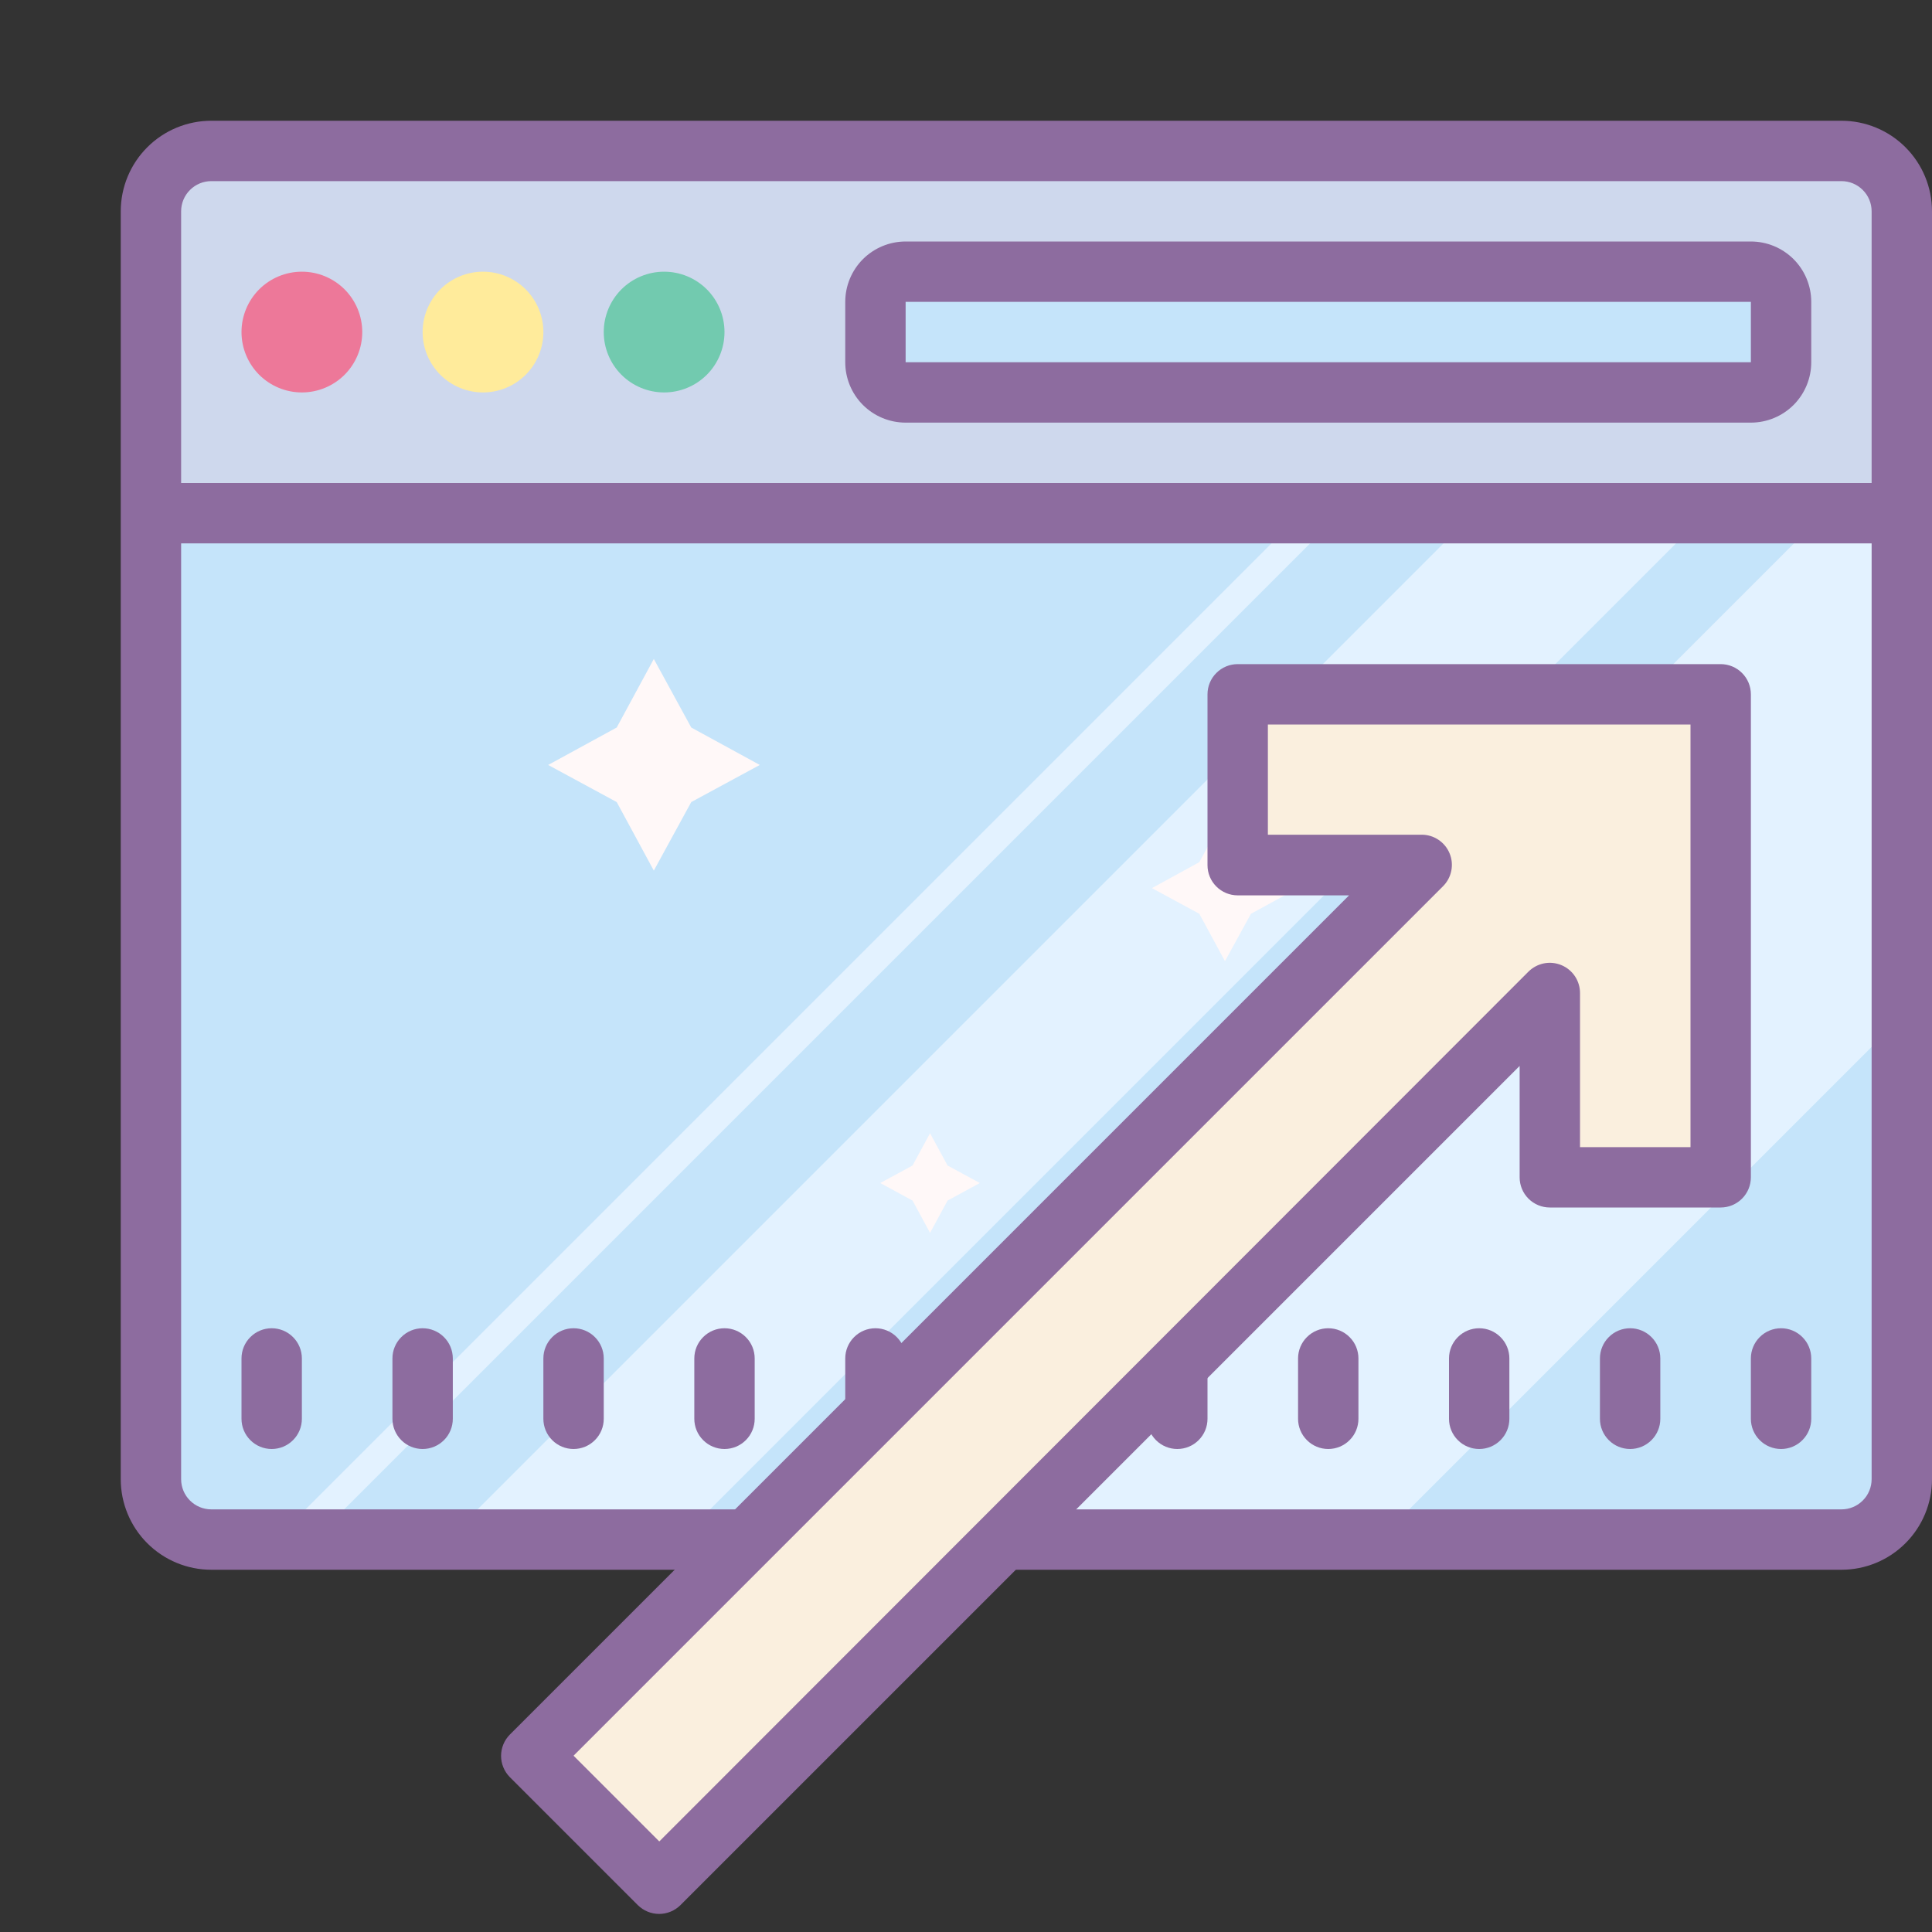 <svg width="48" height="48" viewBox="0 0 48 48" fill="none" xmlns="http://www.w3.org/2000/svg">
<rect x="0" y="0" width="48" height="48" fill="#333333" stroke="none"/>
<path d="M45.75 3.75H5.25C4.422 3.75 3.75 4.422 3.75 5.25V36.75C3.75 37.578 4.422 38.25 5.25 38.25H45.75C46.578 38.25 47.25 37.578 47.25 36.75V5.25C47.25 4.422 46.578 3.75 45.75 3.75Z" fill="#C5E4FA"/>
<path d="M5.25 3.75H45.75C46.148 3.75 46.529 3.908 46.811 4.189C47.092 4.471 47.25 4.852 47.25 5.25V12.75H3.75V5.25C3.75 4.852 3.908 4.471 4.189 4.189C4.471 3.908 4.852 3.75 5.25 3.75Z" fill="#CED8ED"/>
<path d="M47.25 12.75V25.26L34.26 38.25H19.822L45.322 12.75H47.25ZM42.39 12.75L16.89 38.25H11.115L36.615 12.75H42.39ZM33.3 12.75L7.8 38.25H6.84L32.34 12.75H33.3Z" fill="#E3F2FF"/>
<path d="M21.75 6.75H44.25V9.75H21.75V6.75Z" fill="#C5E4FA"/>
<path d="M16.244 16.372L17.174 18.075L18.877 19.005L17.174 19.927L16.244 21.63L15.322 19.927L13.619 19.005L15.322 18.075L16.244 16.372ZM30.434 20.25L31.079 21.42L32.249 22.065L31.079 22.703L30.434 23.88L29.797 22.703L28.619 22.065L29.797 21.42L30.434 20.25ZM23.107 28.155L23.542 28.957L24.344 29.392L23.542 29.828L23.107 30.63L22.672 29.828L21.869 29.392L22.672 28.957L23.107 28.155Z" fill="#FFF8F8"/>
<path d="M45.75 3H5.25C4.653 3 4.081 3.237 3.659 3.659C3.237 4.081 3 4.653 3 5.25V36.75C3 37.347 3.237 37.919 3.659 38.341C4.081 38.763 4.653 39 5.25 39H45.75C46.347 39 46.919 38.763 47.341 38.341C47.763 37.919 48 37.347 48 36.75V5.25C48 4.653 47.763 4.081 47.341 3.659C46.919 3.237 46.347 3 45.75 3ZM46.5 36.75C46.5 36.949 46.421 37.14 46.28 37.28C46.14 37.421 45.949 37.5 45.75 37.5H5.25C5.051 37.5 4.86 37.421 4.72 37.28C4.579 37.14 4.5 36.949 4.5 36.75V13.5H46.5V36.75ZM46.5 12H4.5V5.25C4.5 5.051 4.579 4.86 4.72 4.72C4.86 4.579 5.051 4.5 5.25 4.5H45.75C45.949 4.5 46.14 4.579 46.28 4.72C46.421 4.86 46.5 5.051 46.5 5.25V12Z" fill="#8D6C9F"/>
<path d="M7.5 6.75C7.102 6.75 6.721 6.908 6.439 7.189C6.158 7.471 6 7.852 6 8.25C6 8.648 6.158 9.029 6.439 9.311C6.721 9.592 7.102 9.75 7.5 9.75C7.898 9.75 8.279 9.592 8.561 9.311C8.842 9.029 9 8.648 9 8.25C9 7.852 8.842 7.471 8.561 7.189C8.279 6.908 7.898 6.75 7.5 6.75Z" fill="#ED7899"/>
<path d="M12 6.75C11.602 6.75 11.221 6.908 10.939 7.189C10.658 7.471 10.5 7.852 10.5 8.25C10.5 8.648 10.658 9.029 10.939 9.311C11.221 9.592 11.602 9.75 12 9.75C12.398 9.75 12.779 9.592 13.061 9.311C13.342 9.029 13.5 8.648 13.5 8.25C13.5 7.852 13.342 7.471 13.061 7.189C12.779 6.908 12.398 6.75 12 6.75Z" fill="#FFEB9B"/>
<path d="M16.5 6.75C16.102 6.75 15.721 6.908 15.439 7.189C15.158 7.471 15 7.852 15 8.25C15 8.648 15.158 9.029 15.439 9.311C15.721 9.592 16.102 9.75 16.5 9.75C16.898 9.75 17.279 9.592 17.561 9.311C17.842 9.029 18 8.648 18 8.25C18 7.852 17.842 7.471 17.561 7.189C17.279 6.908 16.898 6.75 16.5 6.75Z" fill="#72CAAF"/>
<path d="M14.25 36C14.449 36 14.64 35.921 14.78 35.78C14.921 35.64 15 35.449 15 35.25V33.75C15 33.551 14.921 33.36 14.78 33.22C14.64 33.079 14.449 33 14.25 33C14.051 33 13.86 33.079 13.72 33.22C13.579 33.36 13.5 33.551 13.5 33.75V35.25C13.5 35.449 13.579 35.64 13.72 35.78C13.86 35.921 14.051 36 14.25 36ZM10.5 36C10.699 36 10.89 35.921 11.03 35.78C11.171 35.64 11.25 35.449 11.25 35.25V33.75C11.25 33.551 11.171 33.36 11.03 33.22C10.89 33.079 10.699 33 10.5 33C10.301 33 10.11 33.079 9.97 33.22C9.829 33.36 9.75 33.551 9.75 33.75V35.25C9.75 35.449 9.829 35.64 9.97 35.78C10.11 35.921 10.301 36 10.5 36ZM6.75 36C6.949 36 7.14 35.921 7.28 35.78C7.421 35.64 7.5 35.449 7.5 35.25V33.75C7.5 33.551 7.421 33.36 7.28 33.22C7.14 33.079 6.949 33 6.75 33C6.551 33 6.36 33.079 6.22 33.22C6.079 33.36 6 33.551 6 33.75V35.25C6 35.449 6.079 35.64 6.22 35.78C6.36 35.921 6.551 36 6.75 36ZM18 36C18.199 36 18.39 35.921 18.53 35.78C18.671 35.64 18.75 35.449 18.75 35.25V33.75C18.75 33.551 18.671 33.36 18.53 33.22C18.39 33.079 18.199 33 18 33C17.801 33 17.61 33.079 17.47 33.22C17.329 33.36 17.25 33.551 17.25 33.75V35.25C17.25 35.449 17.329 35.64 17.47 35.78C17.61 35.921 17.801 36 18 36ZM21.75 36C21.949 36 22.14 35.921 22.28 35.78C22.421 35.64 22.5 35.449 22.5 35.25V33.75C22.5 33.551 22.421 33.36 22.28 33.22C22.14 33.079 21.949 33 21.75 33C21.551 33 21.36 33.079 21.22 33.22C21.079 33.36 21 33.551 21 33.75V35.25C21 35.449 21.079 35.64 21.22 35.78C21.36 35.921 21.551 36 21.75 36ZM29.25 33C29.051 33 28.86 33.079 28.72 33.22C28.579 33.36 28.5 33.551 28.5 33.75V35.25C28.5 35.449 28.579 35.64 28.72 35.78C28.86 35.921 29.051 36 29.25 36C29.449 36 29.64 35.921 29.78 35.78C29.921 35.64 30 35.449 30 35.25V33.75C30 33.551 29.921 33.36 29.78 33.22C29.64 33.079 29.449 33 29.25 33ZM33 33C32.801 33 32.61 33.079 32.47 33.22C32.329 33.36 32.25 33.551 32.25 33.75V35.25C32.25 35.449 32.329 35.64 32.47 35.78C32.61 35.921 32.801 36 33 36C33.199 36 33.39 35.921 33.53 35.78C33.671 35.64 33.75 35.449 33.75 35.25V33.75C33.75 33.551 33.671 33.36 33.53 33.22C33.39 33.079 33.199 33 33 33ZM36.75 33C36.551 33 36.36 33.079 36.22 33.22C36.079 33.36 36 33.551 36 33.75V35.25C36 35.449 36.079 35.64 36.22 35.78C36.36 35.921 36.551 36 36.75 36C36.949 36 37.14 35.921 37.28 35.78C37.421 35.64 37.5 35.449 37.5 35.25V33.75C37.5 33.551 37.421 33.36 37.28 33.22C37.14 33.079 36.949 33 36.75 33ZM40.5 33C40.301 33 40.11 33.079 39.97 33.22C39.829 33.36 39.75 33.551 39.75 33.75V35.25C39.75 35.449 39.829 35.64 39.97 35.78C40.11 35.921 40.301 36 40.5 36C40.699 36 40.89 35.921 41.03 35.78C41.171 35.64 41.25 35.449 41.25 35.25V33.75C41.25 33.551 41.171 33.36 41.03 33.22C40.89 33.079 40.699 33 40.5 33ZM44.25 36C44.449 36 44.64 35.921 44.78 35.78C44.921 35.64 45 35.449 45 35.25V33.75C45 33.551 44.921 33.36 44.78 33.22C44.64 33.079 44.449 33 44.25 33C44.051 33 43.86 33.079 43.72 33.22C43.579 33.36 43.5 33.551 43.5 33.75V35.25C43.5 35.449 43.579 35.64 43.72 35.78C43.86 35.921 44.051 36 44.25 36ZM43.5 6H22.5C22.102 6 21.721 6.158 21.439 6.439C21.158 6.721 21 7.102 21 7.5V9C21 9.398 21.158 9.779 21.439 10.061C21.721 10.342 22.102 10.5 22.5 10.5H43.5C43.898 10.5 44.279 10.342 44.561 10.061C44.842 9.779 45 9.398 45 9V7.5C45 7.102 44.842 6.721 44.561 6.439C44.279 6.158 43.898 6 43.5 6ZM22.5 9V7.5H43.5V9H22.5Z" fill="#8D6C9F"/>
<path d="M13.193 43.62L35.326 21.495H30.751V17.25H42.751V29.25H38.506V24.675L16.381 46.807L13.193 43.62Z" fill="#FAEFDE"/>
<path d="M42.75 16.5H30.75C30.551 16.5 30.36 16.579 30.22 16.72C30.079 16.86 30 17.051 30 17.25V21.495C30 21.694 30.079 21.885 30.22 22.025C30.36 22.166 30.551 22.245 30.75 22.245H33.517L12.667 43.095C12.528 43.236 12.449 43.426 12.449 43.624C12.449 43.822 12.528 44.012 12.667 44.153L15.847 47.333C15.988 47.472 16.178 47.551 16.376 47.551C16.574 47.551 16.764 47.472 16.905 47.333L37.755 26.483V29.25C37.755 29.449 37.834 29.64 37.974 29.78C38.115 29.921 38.306 30 38.505 30H42.75C42.949 30 43.139 29.921 43.28 29.78C43.421 29.64 43.5 29.449 43.5 29.25V17.25C43.5 17.051 43.421 16.86 43.28 16.72C43.139 16.579 42.949 16.5 42.75 16.5ZM42 28.5H39.255V24.675C39.256 24.526 39.212 24.38 39.13 24.256C39.047 24.132 38.93 24.035 38.792 23.978C38.655 23.921 38.503 23.906 38.357 23.935C38.211 23.965 38.077 24.037 37.972 24.142L16.38 45.75L14.25 43.62L35.85 22.02C35.956 21.915 36.028 21.781 36.057 21.635C36.086 21.489 36.072 21.337 36.014 21.2C35.957 21.062 35.86 20.945 35.736 20.863C35.612 20.78 35.466 20.737 35.317 20.738H31.5V18H42V28.5Z" fill="#8D6C9F"/>
</svg>
